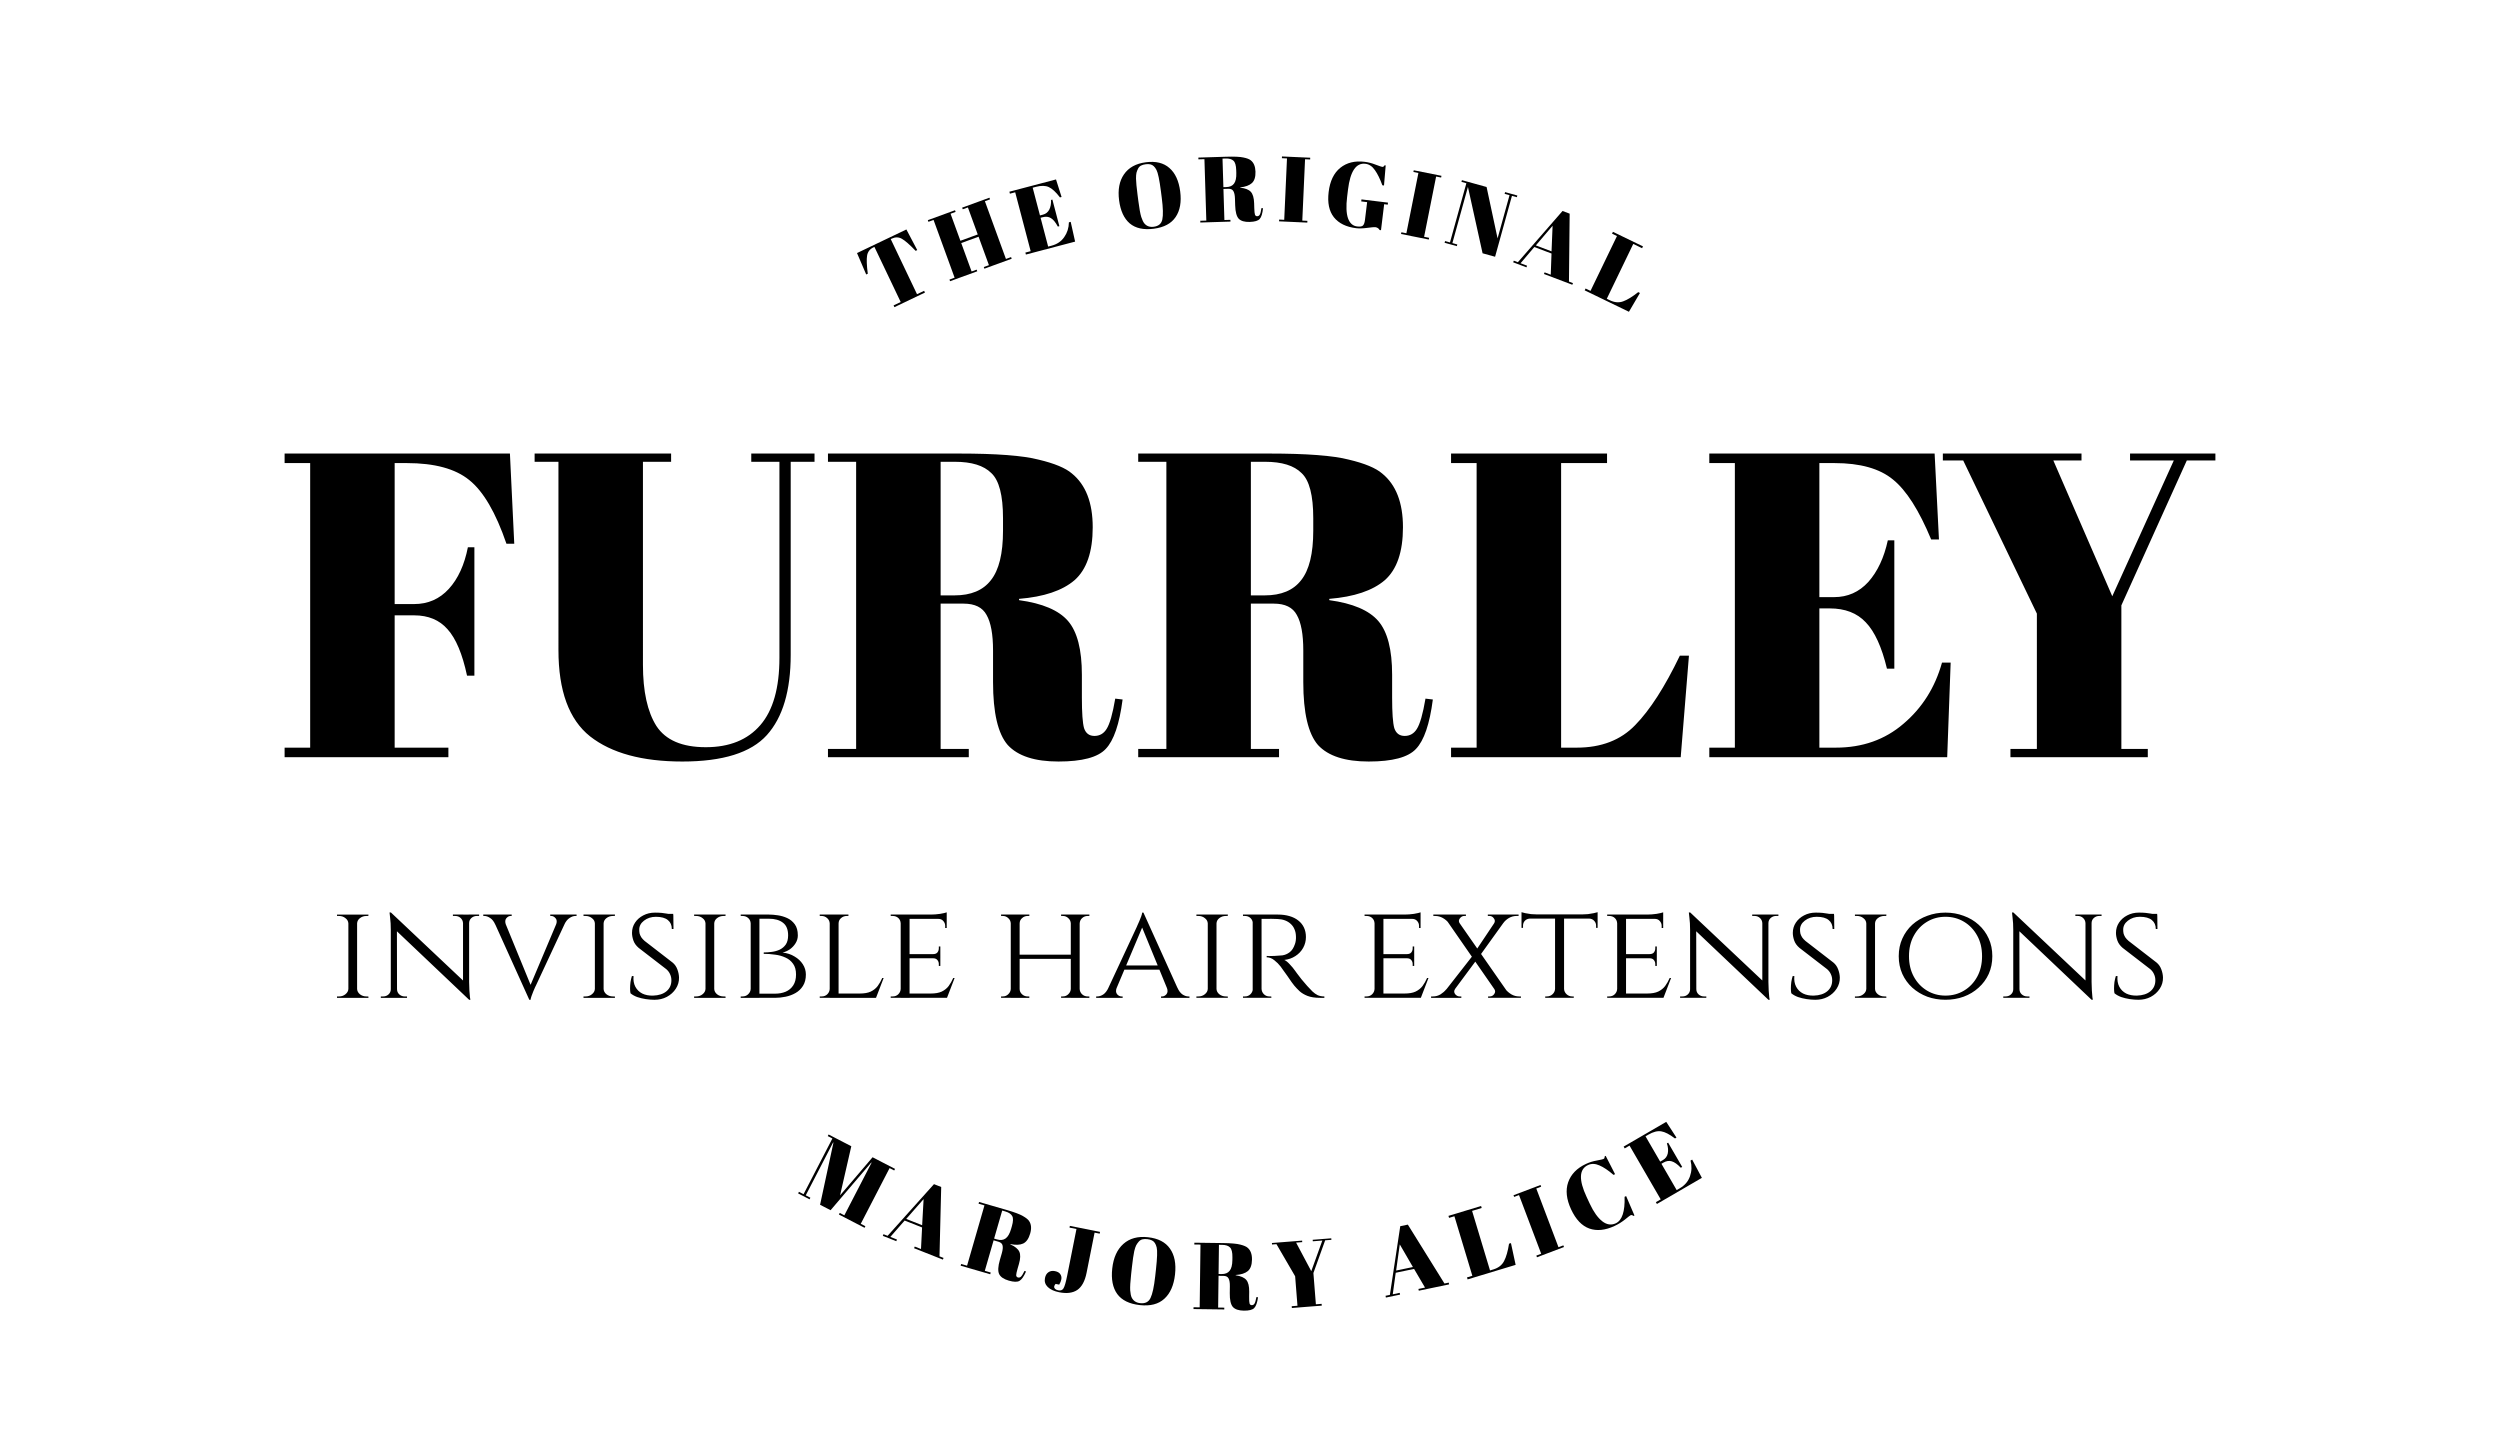 <?xml version="1.0" encoding="UTF-8" standalone="no"?>
<!-- Created with Inkscape (http://www.inkscape.org/) -->

<svg
   version="1.1"
   id="svg1"
   width="500"
   height="290.667"
   viewBox="0 0 500 290.667"
   sodipodi:docname="furrleyboxlogovector background_rect1.svg"
   inkscape:version="1.4 (e7c3feb1, 2024-10-09)"
   inkscape:export-batch-path="/Users/elenciaga/Documents/Graphic Designs/Furrley/furrley maart 2025"
   inkscape:export-batch-name="furrleyboxlogovector background_rect1"
   xmlns:inkscape="http://www.inkscape.org/namespaces/inkscape"
   xmlns:sodipodi="http://sodipodi.sourceforge.net/DTD/sodipodi-0.dtd"
   xmlns="http://www.w3.org/2000/svg"
   xmlns:svg="http://www.w3.org/2000/svg">
  <defs
     id="defs1" />
  <sodipodi:namedview
     id="namedview1"
     pagecolor="#ffffff"
     bordercolor="#000000"
     borderopacity="0.25"
     inkscape:showpageshadow="2"
     inkscape:pageopacity="0.0"
     inkscape:pagecheckerboard="0"
     inkscape:deskcolor="#d1d1d1"
     inkscape:zoom="0.74094329"
     inkscape:cx="392.74261"
     inkscape:cy="189.62315"
     inkscape:window-width="1712"
     inkscape:window-height="980"
     inkscape:window-x="0"
     inkscape:window-y="43"
     inkscape:window-maximized="0"
     inkscape:current-layer="g1"
     showguides="true">
    <inkscape:page
       x="0"
       y="0"
       inkscape:label="1"
       id="page1"
       width="500"
       height="290.667"
       margin="0"
       bleed="0" />
  </sodipodi:namedview>
  <g
     id="g1"
     inkscape:groupmode="layer"
     inkscape:label="1">
    <path
       id="path1"
       d="M 0,0 H 375 V 218 H 0 Z"
       style="display:none;fill:#fefaf5;fill-opacity:1;fill-rule:nonzero;stroke:none"
       transform="scale(1.333)" />
    <g
       id="g26"
       transform="translate(5.016,-4)"
       style="display:inline">
      <path
         style="font-size:13.911px;font-family:'Abril Fatface'"
         d="m 8.848,-9.738 0.139,3.492 H 8.722 Q 8.11,-8.096 7.637,-8.764 7.164,-9.446 6.274,-9.446 H 6.107 v 9.154 h 1.182 V 0 H 2.212 v -0.292 h 1.182 V -9.446 H 3.213 q -0.89,0 -1.377,0.709 -0.487,0.696 -1.071,2.49 h -0.264 l 0.139,-3.492 z"
         id="text1"
         transform="matrix(1.203,-0.575,0.574,1.204,171.207,66.705)"
         aria-label="T" />
      <path
         style="font-size:13.91px;font-family:'Abril Fatface'"
         d="m 0.292,-9.737 h 4.34 v 0.264 H 3.825 v 4.312 H 6.593 V -9.473 H 5.773 v -0.264 h 4.354 v 0.264 H 9.306 v 9.209 H 10.127 V 0 H 5.773 V -0.264 H 6.593 V -4.799 H 3.825 v 4.535 H 4.632 V 0 H 0.292 V -0.264 H 1.113 V -9.473 H 0.292 Z"
         id="text2"
         transform="matrix(1.253,-0.457,0.457,1.254,184.631,60.376)"
         aria-label="H" />
      <path
         style="font-size:13.909px;font-family:'Abril Fatface'"
         d="m 0.292,-9.737 h 7.233 l 0.139,2.754 H 7.414 Q 6.83,-8.387 6.19,-8.902 5.55,-9.431 4.312,-9.431 H 3.825 v 4.298 h 0.473 q 0.654,0 1.099,-0.487 Q 5.842,-6.12 6.023,-6.955 h 0.209 v 4.117 H 5.995 Q 5.745,-3.881 5.313,-4.326 4.896,-4.771 4.159,-4.771 H 3.825 v 4.465 h 0.529 q 1.28,0 2.17,-0.765 0.904,-0.765 1.238,-1.961 h 0.278 L 7.928,0 H 0.292 V -0.306 H 1.113 V -9.431 H 0.292 Z"
         id="text3"
         transform="matrix(1.289,-0.339,0.339,1.291,199.787,55.01)"
         aria-label="E" />
      <path
         style="font-size:13.909px;font-family:'Abril Fatface'"
         d="m 6.968,-4.298 v -1.029 q 0,-2.545 -0.25,-3.213 -0.278,-0.765 -0.793,-0.946 -0.292,-0.111 -0.709,-0.111 -0.417,0 -0.723,0.111 -0.292,0.111 -0.487,0.389 -0.195,0.278 -0.32,0.584 -0.111,0.306 -0.181,0.862 -0.083,0.807 -0.083,2.378 v 1.001 q 0,1.697 0.125,2.42 0.139,0.709 0.334,1.015 0.431,0.682 1.335,0.682 1.099,0 1.419,-0.918 0.334,-0.932 0.334,-3.227 z M 5.188,0.139 q -2.323,0 -3.477,-1.252 -1.141,-1.266 -1.141,-3.644 0,-2.392 1.224,-3.755 1.238,-1.377 3.491,-1.377 2.253,0 3.394,1.307 1.154,1.293 1.154,3.686 0,2.392 -1.168,3.714 -1.154,1.321 -3.477,1.321 z"
         id="text4"
         transform="matrix(1.322,-0.171,0.171,1.324,218.861,50.449)"
         aria-label="O" />
      <path
         style="font-size:13.908px;font-family:'Abril Fatface'"
         d="M 4.562,-4.924 H 3.825 v 4.659 h 0.904 V 0 H 0.209 V -0.264 H 1.113 V -9.472 H 0.209 V -9.736 H 4.409 q 1.808,0 2.559,0.195 0.765,0.181 1.071,0.445 0.668,0.542 0.668,1.725 0,1.182 -0.584,1.697 -0.584,0.501 -1.78,0.598 v 0.042 q 1.127,0.153 1.572,0.668 0.445,0.515 0.445,1.725 v 0.737 q 0,0.723 0.07,0.974 0.083,0.25 0.334,0.25 0.25,0 0.389,-0.223 0.153,-0.236 0.278,-0.974 l 0.236,0.028 Q 9.513,-0.668 9.124,-0.264 8.748,0.139 7.608,0.139 q -1.14,0 -1.627,-0.529 Q 5.508,-0.932 5.508,-2.406 v -1.015 q 0,-0.779 -0.209,-1.14 Q 5.104,-4.924 4.562,-4.924 Z M 3.825,-9.472 v 4.284 h 0.445 q 0.793,0 1.168,-0.487 0.389,-0.487 0.389,-1.586 v -0.403 q 0,-1.099 -0.376,-1.446 -0.362,-0.362 -1.168,-0.362 z"
         id="text5"
         transform="matrix(1.333,-0.041,0.041,1.334,234.775,48.513)"
         aria-label="R" />
      <path
         style="font-size:13.908px;font-family:'Abril Fatface'"
         d="M 0.348,-9.736 H 4.59 v 0.264 h -0.765 v 9.207 h 0.765 V 0 H 0.348 V -0.264 H 1.113 V -9.472 H 0.348 Z"
         id="text6"
         transform="matrix(1.332,0.06,-0.06,1.333,250.331,48.246)"
         aria-label="I" />
      <path
         style="font-size:13.909px;font-family:'Abril Fatface'"
         d="m 5.424,-0.139 q 0.682,0 0.862,-0.25 0.195,-0.25 0.195,-0.848 V -3.936 H 5.591 V -4.242 h 4.006 v 0.306 H 9.054 v 3.922 h -0.209 q -0.25,-0.348 -0.709,-0.348 -0.195,0 -1.168,0.25 -0.96,0.25 -1.641,0.25 -2.267,0 -3.519,-1.224 -1.238,-1.224 -1.238,-3.672 0,-2.462 1.293,-3.797 1.307,-1.335 3.505,-1.335 0.848,0 1.697,0.223 0.862,0.209 1.001,0.209 0.139,0 0.209,-0.056 0.07,-0.07 0.153,-0.223 h 0.153 l 0.111,3.018 H 8.443 Q 7.761,-8.067 7.066,-8.832 6.384,-9.611 5.536,-9.611 q -2.128,0 -2.128,4.159 v 1.099 q 0,2.086 0.515,3.157 0.529,1.057 1.502,1.057 z"
         id="text7"
         transform="matrix(1.324,0.161,-0.161,1.325,259.194,48.6)"
         aria-label="G" />
      <path
         style="font-size:13.909px;font-family:'Abril Fatface'"
         d="M 0.348,-9.736 H 4.59 v 0.264 h -0.765 v 9.208 h 0.765 V 0 H 0.348 V -0.264 H 1.113 V -9.472 H 0.348 Z"
         id="text8"
         transform="matrix(1.307,0.261,-0.261,1.309,274.737,50.71)"
         aria-label="I" />
      <path
         style="font-size:13.909px;font-family:'Abril Fatface'"
         d="M 8.207,-9.472 V 0 h -1.947 L 1.488,-8.999 v 8.735 H 2.253 V 0 H 0.348 V -0.264 H 1.113 V -9.472 H 0.348 v -0.264 h 3.839 L 7.831,-2.754 V -9.472 H 7.066 v -0.264 h 1.906 v 0.264 z"
         id="text9"
         transform="matrix(1.285,0.356,-0.356,1.286,283.455,52.429)"
         aria-label="N" />
      <path
         style="font-size:13.91px;font-family:'Abril Fatface'"
         d="M 6.009,-0.264 4.994,-3.269 H 2.24 L 1.168,-0.264 H 2.212 V 0 H 0.083 V -0.264 H 0.737 L 4.284,-9.821 h 1.141 l 3.505,9.556 H 9.57 V 0 H 5.022 V -0.264 Z M 3.672,-7.219 2.365,-3.575 h 2.518 z"
         id="text10"
         transform="matrix(1.247,0.473,-0.472,1.248,297.516,56.424)"
         aria-label="A" />
      <path
         style="font-size:13.911px;font-family:'Abril Fatface'"
         d="M 0.292,-9.738 H 5.3 v 0.306 H 3.826 v 9.126 h 0.501 q 1.182,0 1.878,-0.723 0.709,-0.723 1.433,-2.226 H 7.929 L 7.665,0 H 0.292 V -0.306 H 1.113 V -9.432 H 0.292 Z"
         id="text11"
         transform="matrix(1.2,0.581,-0.58,1.202,311.572,61.901)"
         aria-label="L" />
    </g>
    <path
       style="font-size:27.742px;font-family:Cinzel;stroke-width:1.412"
       d="m 71.421,182.915 v 16.655 H 69.674 v -16.655 z m -1.664,14.878 v 1.776 h -2.357 v -0.278 q 0,0 0.194,0 0.194,0 0.194,0 0.776,0 1.303,-0.444 0.555,-0.444 0.582,-1.055 z m 1.58,0 h 0.083 q 0.028,0.611 0.555,1.055 0.555,0.444 1.331,0.444 0,0 0.166,0 0.194,0 0.194,0 l 0.028,0.278 h -2.357 z m 0,-13.102 v -1.776 h 2.357 l -0.028,0.278 q 0,0 -0.194,0 -0.166,0 -0.166,0 -0.776,0 -1.331,0.444 -0.527,0.416 -0.555,1.055 z m -1.58,0 h -0.083 q -0.028,-0.638 -0.582,-1.055 -0.527,-0.444 -1.303,-0.444 -0.028,0 -0.222,0 -0.166,0 -0.166,0 v -0.278 h 2.357 z m 8.429,-2.193 15.361,14.489 0.277,2.97 -15.361,-14.573 z m 0.056,15.35 v 1.721 h -2.08 v -0.278 q 0,0 0.222,0 0.25,0 0.25,0 0.638,0 1.081,-0.416 0.444,-0.416 0.444,-1.027 z m 1.165,0 q 0,0.611 0.444,1.027 0.471,0.416 1.081,0.416 0,0 0.222,0 0.25,0 0.25,0 v 0.278 H 79.323 v -1.721 z m -1.22,-15.35 1.192,1.554 0.028,15.516 h -1.248 v -13.601 q 0,-1.416 -0.139,-2.443 -0.111,-1.027 -0.111,-1.027 z m 15.638,0.416 v 13.49 q 0,0.888 0.056,1.721 0.056,0.805 0.111,1.332 0.083,0.5 0.083,0.5 H 93.825 l -1.22,-1.471 v -15.572 z m -0.083,1.721 v -1.721 h 2.08 v 0.278 q 0,0 -0.25,0 -0.222,0 -0.222,0 -0.61,0 -1.081,0.416 -0.444,0.416 -0.444,1.027 z m -1.137,0 q -0.028,-0.611 -0.471,-1.027 -0.444,-0.416 -1.081,-0.416 0,0 -0.25,0 -0.222,0 -0.222,0 v -0.278 h 2.08 v 1.721 z m 13.254,15.322 -7.625,-16.877 h 2.19 l 5.906,14.406 z m 0,0 -0.194,-1.915 6.35,-15.045 h 1.747 l -6.571,14.101 q 0,0 -0.166,0.333 -0.139,0.333 -0.36,0.833 -0.194,0.472 -0.36,0.944 -0.166,0.472 -0.194,0.749 z m 5.351,-15.017 q 0.305,-0.833 -0.083,-1.277 -0.388,-0.472 -0.887,-0.472 h -0.194 v -0.278 h 5.268 v 0.278 q 0,0 -0.111,0 -0.111,0 -0.111,0 -0.582,0 -1.192,0.416 -0.61,0.389 -1.054,1.332 z m -10.037,0 h -2.107 q -0.416,-0.944 -1.026,-1.332 -0.61,-0.416 -1.165,-0.416 0,0 -0.111,0 -0.111,0 -0.111,0 v -0.278 h 5.684 v 0.278 h -0.222 q -0.471,0 -0.86,0.472 -0.36,0.444 -0.083,1.277 z m 19.548,-2.026 v 16.655 h -1.747 v -16.655 z m -1.664,14.878 v 1.776 h -2.357 v -0.278 q 0,0 0.194,0 0.194,0 0.194,0 0.776,0 1.303,-0.444 0.555,-0.444 0.582,-1.055 z m 1.58,0 h 0.083 q 0.028,0.611 0.555,1.055 0.555,0.444 1.331,0.444 0,0 0.166,0 0.194,0 0.194,0 l 0.028,0.278 h -2.357 z m 0,-13.102 v -1.776 h 2.357 l -0.028,0.278 q 0,0 -0.194,0 -0.166,0 -0.166,0 -0.776,0 -1.331,0.444 -0.527,0.416 -0.555,1.055 z m -1.58,0 h -0.083 q -0.028,-0.638 -0.582,-1.055 -0.527,-0.444 -1.303,-0.444 -0.028,0 -0.222,0 -0.166,0 -0.166,0 v -0.278 h 2.357 z m 11.923,-2.165 q 0.776,0 1.359,0.056 0.582,0.056 0.998,0.139 0.444,0.056 0.749,0.167 0.333,0.083 0.582,0.167 l 0.028,2.748 h -0.333 q 0,-1.138 -0.776,-1.776 -0.776,-0.666 -2.412,-0.666 -1.386,0 -2.385,0.777 -0.97,0.749 -0.943,1.86 0,0.361 0.083,0.749 0.111,0.361 0.333,0.722 0.25,0.361 0.665,0.722 l 5.601,4.33 q 0.638,0.527 0.943,1.36 0.305,0.805 0.333,1.61 0.028,1.221 -0.638,2.248 -0.665,1.027 -1.802,1.638 -1.109,0.583 -2.468,0.583 -0.804,0 -1.747,-0.139 -0.915,-0.139 -1.719,-0.416 -0.804,-0.305 -1.331,-0.749 -0.083,-0.389 -0.083,-0.972 0,-0.611 0.083,-1.277 0.111,-0.666 0.277,-1.194 h 0.333 q -0.111,1.249 0.36,2.137 0.471,0.888 1.386,1.36 0.915,0.444 2.135,0.416 1.719,-0.056 2.69,-0.86 0.998,-0.833 0.998,-2.193 0,-0.666 -0.25,-1.194 -0.222,-0.555 -0.749,-1.027 l -5.545,-4.275 q -0.776,-0.666 -1.054,-1.471 -0.277,-0.805 -0.277,-1.527 0,-1.138 0.61,-2.054 0.61,-0.916 1.636,-1.443 1.054,-0.555 2.329,-0.555 z m 3.66,0.25 0.028,0.5 h -1.969 v -0.5 z m 8.207,0.139 v 16.655 h -1.747 v -16.655 z m -1.664,14.878 v 1.776 h -2.357 v -0.278 q 0,0 0.194,0 0.194,0 0.194,0 0.776,0 1.303,-0.444 0.555,-0.444 0.582,-1.055 z m 1.58,0 h 0.083 q 0.028,0.611 0.555,1.055 0.555,0.444 1.331,0.444 0,0 0.166,0 0.194,0 0.194,0 l 0.028,0.278 h -2.357 z m 0,-13.102 v -1.776 h 2.357 l -0.028,0.278 q 0,0 -0.194,0 -0.166,0 -0.166,0 -0.776,0 -1.331,0.444 -0.527,0.416 -0.555,1.055 z m -1.58,0 h -0.083 q -0.028,-0.638 -0.582,-1.055 -0.527,-0.444 -1.303,-0.444 -0.028,0 -0.222,0 -0.166,0 -0.166,0 v -0.278 h 2.357 z m 9.316,-1.776 h 3.3 q 0.749,0 1.719,0.139 0.998,0.139 1.913,0.555 0.915,0.416 1.525,1.249 0.61,0.833 0.61,2.221 0,0.833 -0.444,1.554 -0.444,0.722 -1.137,1.221 -0.693,0.472 -1.47,0.666 1.359,0.139 2.385,0.777 1.054,0.611 1.664,1.554 0.61,0.944 0.61,2.054 0,1.36 -0.582,2.276 -0.555,0.888 -1.47,1.416 -0.915,0.527 -1.996,0.749 -1.081,0.222 -2.107,0.222 h -3.383 q 0,0 0,-0.194 0.028,-0.222 0.028,-0.416 0,-0.222 0,-0.222 h 3.327 q 1.192,0 2.135,-0.389 0.97,-0.416 1.525,-1.277 0.555,-0.86 0.555,-2.165 0,-1.332 -0.582,-2.137 -0.582,-0.833 -1.525,-1.249 -0.943,-0.444 -2.08,-0.583 -1.137,-0.167 -2.274,-0.167 v -0.278 q 0.749,0 1.608,-0.111 0.86,-0.111 1.58,-0.444 0.749,-0.361 1.22,-1.027 0.471,-0.694 0.471,-1.832 0,-1.749 -1.026,-2.526 -1.026,-0.805 -2.828,-0.805 h -3.022 q 0,-0.028 -0.083,-0.222 -0.056,-0.222 -0.111,-0.416 z m 1.386,0 v 16.655 h -1.747 v -16.655 z m -1.664,14.878 v 1.776 h -2.08 v -0.278 q 0,0 0.166,0 0.166,0 0.166,0 0.721,0 1.165,-0.444 0.471,-0.444 0.499,-1.055 z m 0,-13.102 h -0.083 q -0.028,-0.666 -0.499,-1.083 -0.444,-0.416 -1.165,-0.416 0,0 -0.166,0 -0.166,0 -0.166,0 v -0.278 h 2.08 z m 17.496,-1.776 v 16.655 h -1.775 v -16.655 z m 7.459,15.794 -0.056,0.86 h -7.459 v -0.86 z m 1.553,-3.109 -1.525,3.969 h -4.215 l 0.943,-0.86 q 1.386,0 2.218,-0.389 0.86,-0.416 1.386,-1.11 0.527,-0.722 0.915,-1.61 z m -10.731,2.193 0.36,1.776 h -2.412 v -0.278 q 0,0 0.194,0 0.194,0 0.194,0 0.693,0 1.137,-0.444 0.444,-0.444 0.471,-1.055 z m 1.636,-13.102 v -1.776 h 2.052 v 0.278 q 0,0 -0.166,0 -0.166,0 -0.166,0 -0.665,0 -1.165,0.444 -0.471,0.416 -0.471,1.055 z m -1.636,0 h -0.056 q -0.028,-0.638 -0.499,-1.055 -0.471,-0.444 -1.165,-0.444 0,0 -0.166,0 -0.166,0 -0.166,0 v -0.278 h 2.052 z m 15.916,-1.776 v 16.655 h -1.775 v -16.655 z m 7.459,15.794 -0.056,0.86 h -7.459 v -0.86 z m -1.303,-7.883 v 0.833 h -6.211 v -0.833 z m 1.275,-7.911 v 0.86 h -7.486 v -0.86 z m 1.58,12.685 -1.525,3.969 h -4.215 l 0.943,-0.86 q 1.386,0 2.218,-0.389 0.86,-0.416 1.386,-1.11 0.527,-0.722 0.915,-1.61 z m -2.856,-3.997 v 1.582 h -0.305 v -0.361 q 0,-0.472 -0.277,-0.805 -0.277,-0.361 -0.86,-0.361 v -0.056 z m 0,-2.304 v 1.582 h -1.442 v -0.056 q 0.582,0 0.86,-0.333 0.277,-0.361 0.277,-0.833 v -0.361 z m 1.275,-5.607 v 1.915 h -0.305 v -0.416 q 0,-0.583 -0.388,-0.999 -0.36,-0.416 -0.998,-0.416 v -0.083 z m 0,-1.221 v 0.722 l -3.161,-0.278 q 0.86,0 1.83,-0.139 0.97,-0.167 1.331,-0.305 z m -9.15,15.322 0.36,1.776 h -2.412 v -0.278 q 0,0 0.194,0 0.194,0 0.194,0 0.693,0 1.137,-0.444 0.444,-0.444 0.471,-1.055 z m 0,-13.129 h -0.056 q -0.028,-0.638 -0.471,-1.055 -0.444,-0.416 -1.137,-0.416 0,0 -0.194,0 -0.194,0 -0.194,0 v -0.278 h 2.412 z m 35.741,-1.749 v 16.655 h -1.775 v -16.655 z m -12.006,0 v 16.655 h -1.775 v -16.655 z m 10.509,8.022 v 0.833 h -10.814 v -0.833 z m -12.2,6.856 v 1.776 h -2.024 v -0.278 q 0,0 0.166,0 0.166,0 0.166,0 0.665,0 1.109,-0.444 0.471,-0.444 0.499,-1.055 z m 1.608,0 h 0.083 q 0,0.611 0.471,1.055 0.471,0.444 1.137,0.444 0,0 0.166,0 0.166,0 0.166,0 v 0.278 h -2.024 z m 0,-13.102 v -1.776 h 2.024 v 0.278 q 0,0 -0.166,0 -0.166,0 -0.166,0 -0.665,0 -1.137,0.444 -0.471,0.416 -0.471,1.055 z m -1.608,0 h -0.083 q -0.028,-0.638 -0.499,-1.055 -0.444,-0.444 -1.109,-0.444 0,0 -0.166,0 -0.166,0 -0.166,0 v -0.278 h 2.024 z m 12.006,13.102 v 1.776 h -2.024 v -0.278 q 0,0 0.166,0 0.166,0 0.166,0 0.665,0 1.109,-0.444 0.471,-0.444 0.499,-1.055 z m 1.608,0 h 0.083 q 0.028,0.611 0.471,1.055 0.471,0.444 1.137,0.444 0,0 0.166,0 0.166,0 0.166,0 v 0.278 h -2.024 z m 0,-13.102 v -1.776 h 2.024 v 0.278 q 0,0 -0.166,0 -0.166,0 -0.166,0 -0.665,0 -1.137,0.444 -0.444,0.416 -0.471,1.055 z m -1.608,0 h -0.083 q -0.028,-0.638 -0.499,-1.055 -0.444,-0.444 -1.109,-0.444 0,0 -0.166,0 -0.166,0 -0.166,0 v -0.278 h 2.024 z m 14.446,-2.165 7.625,16.877 h -2.19 l -5.906,-14.406 z m -5.351,15.017 q -0.305,0.833 0.083,1.305 0.388,0.444 0.887,0.444 h 0.222 v 0.278 h -5.296 v -0.278 q 0,0 0.111,0 0.111,0 0.111,0 0.582,0 1.192,-0.389 0.61,-0.416 1.054,-1.36 z m 5.351,-15.017 0.194,1.915 -6.35,15.045 h -1.747 l 6.571,-14.101 q 0,0 0.139,-0.333 0.166,-0.333 0.36,-0.805 0.222,-0.5 0.388,-0.972 0.166,-0.472 0.194,-0.749 z m 3.272,10.576 v 0.833 h -7.348 v -0.833 z m 1.414,4.441 h 2.107 q 0.416,0.944 1.026,1.36 0.61,0.389 1.165,0.389 0,0 0.111,0 0.111,0 0.111,0 v 0.278 h -5.684 v -0.278 h 0.222 q 0.471,0 0.86,-0.444 0.388,-0.472 0.083,-1.305 z m 9.926,-14.628 v 16.655 h -1.747 v -16.655 z m -1.664,14.878 v 1.776 h -2.357 v -0.278 q 0,0 0.194,0 0.194,0 0.194,0 0.776,0 1.303,-0.444 0.555,-0.444 0.582,-1.055 z m 1.58,0 h 0.083 q 0.028,0.611 0.555,1.055 0.555,0.444 1.331,0.444 0,0 0.166,0 0.194,0 0.194,0 l 0.028,0.278 h -2.357 z m 0,-13.102 v -1.776 h 2.357 l -0.028,0.278 q 0,0 -0.194,0 -0.166,0 -0.166,0 -0.776,0 -1.331,0.444 -0.527,0.416 -0.555,1.055 z m -1.58,0 h -0.083 q -0.028,-0.638 -0.582,-1.055 -0.527,-0.444 -1.303,-0.444 -0.028,0 -0.222,0 -0.166,0 -0.166,0 v -0.278 h 2.357 z m 10.342,-1.776 h 3.577 q 1.303,0 2.329,0.305 1.054,0.305 1.775,0.888 0.749,0.583 1.137,1.416 0.388,0.833 0.388,1.888 0,1.166 -0.555,2.165 -0.555,0.999 -1.553,1.638 -0.97,0.638 -2.218,0.777 0.471,0.194 1.081,0.86 0.638,0.666 1.081,1.305 0,0 0.36,0.5 0.36,0.472 0.915,1.194 0.582,0.694 1.137,1.332 0.582,0.638 1.054,1.11 0.499,0.472 1.054,0.749 0.582,0.25 1.331,0.25 v 0.278 h -0.86 q -1.525,0 -2.523,-0.389 -0.97,-0.389 -1.58,-0.944 -0.61,-0.583 -1.054,-1.11 -0.111,-0.139 -0.527,-0.694 -0.388,-0.583 -0.86,-1.249 -0.471,-0.666 -0.86,-1.194 -0.388,-0.555 -0.471,-0.666 -0.555,-0.722 -1.275,-1.277 -0.721,-0.583 -1.525,-0.583 v -0.278 q 0,0 0.444,0.028 0.444,0 1.137,-0.028 0.776,-0.028 1.553,-0.111 0.776,-0.111 1.442,-0.611 0.693,-0.5 1.081,-1.665 0.111,-0.305 0.166,-0.722 0.056,-0.416 0.028,-0.86 -0.028,-0.777 -0.305,-1.388 -0.25,-0.611 -0.749,-1.055 -0.471,-0.444 -1.137,-0.694 -0.665,-0.25 -1.497,-0.278 -1.303,-0.056 -2.274,-0.028 -0.97,0.028 -0.97,0 0,-0.028 -0.083,-0.222 -0.056,-0.222 -0.139,-0.416 z m 0.333,0 v 16.655 h -1.775 v -16.655 z m -1.691,14.878 0.333,1.776 h -2.357 v -0.278 q 0,0 0.194,0 0.194,0 0.194,0 0.665,0 1.109,-0.444 0.444,-0.444 0.471,-1.055 z m 0,-13.129 h -0.056 q -0.028,-0.638 -0.471,-1.055 -0.444,-0.416 -1.109,-0.416 0,0 -0.194,0 -0.194,0 -0.194,0 v -0.278 h 2.357 z m 1.608,13.129 h 0.083 q 0.028,0.611 0.471,1.055 0.444,0.444 1.109,0.444 0,0 0.166,0 0.194,0 0.194,0 l 0.028,0.278 h -2.385 z m 24.456,-14.878 v 16.655 h -1.775 v -16.655 z m 7.459,15.794 -0.056,0.86 h -7.459 v -0.86 z m -1.303,-7.883 v 0.833 h -6.211 v -0.833 z m 1.275,-7.911 v 0.86 h -7.486 v -0.86 z m 1.58,12.685 -1.525,3.969 h -4.215 l 0.943,-0.86 q 1.386,0 2.218,-0.389 0.86,-0.416 1.386,-1.11 0.527,-0.722 0.915,-1.61 z m -2.856,-3.997 v 1.582 h -0.305 v -0.361 q 0,-0.472 -0.277,-0.805 -0.277,-0.361 -0.86,-0.361 v -0.056 z m 0,-2.304 v 1.582 h -1.442 v -0.056 q 0.582,0 0.86,-0.333 0.277,-0.361 0.277,-0.833 v -0.361 z m 1.275,-5.607 v 1.915 h -0.305 v -0.416 q 0,-0.583 -0.388,-0.999 -0.36,-0.416 -0.998,-0.416 v -0.083 z m 0,-1.221 v 0.722 l -3.161,-0.278 q 0.86,0 1.83,-0.139 0.97,-0.167 1.331,-0.305 z m -9.15,15.322 0.36,1.776 h -2.412 v -0.278 q 0,0 0.194,0 0.194,0 0.194,0 0.693,0 1.137,-0.444 0.444,-0.444 0.471,-1.055 z m 0,-13.129 h -0.056 q -0.028,-0.638 -0.471,-1.055 -0.444,-0.416 -1.137,-0.416 0,0 -0.194,0 -0.194,0 -0.194,0 v -0.278 h 2.412 z m 15.777,-1.721 11.562,16.599 h -2.246 l -11.507,-16.599 z m 0.277,14.85 q -0.36,0.527 0,1.027 0.388,0.472 0.915,0.472 0,0 0.166,0 0.166,0 0.166,0 v 0.278 h -6.045 v -0.278 h 0.36 q 0.832,0 1.525,-0.416 0.693,-0.444 1.137,-0.999 z m 3.715,-6.912 0.555,1.138 -5.573,7.522 h -1.747 z m 4.131,6.939 2.274,0.083 q 0.416,0.527 1.137,0.972 0.721,0.416 1.553,0.416 h 0.36 v 0.278 h -6.571 v -0.278 q 0,0 0.166,0 0.166,0 0.166,0 0.555,0 0.887,-0.472 0.36,-0.5 0.028,-0.999 z m -5.684,-14.906 v 0.278 q 0,0 -0.166,0 -0.166,0 -0.166,0 -0.527,0 -0.887,0.5 -0.36,0.472 -0.028,0.972 l -2.218,-0.083 q -0.416,-0.555 -1.137,-0.972 -0.721,-0.416 -1.553,-0.416 h -0.36 v -0.278 z m 8.679,0.028 -5.906,8.216 -0.693,-1.166 4.714,-7.05 z m 1.858,-0.028 v 0.278 h -0.388 q -0.832,0 -1.553,0.416 -0.693,0.416 -1.109,0.999 l -1.858,0.083 q 0.333,-0.527 -0.028,-0.999 -0.333,-0.5 -0.887,-0.5 0,0 -0.166,0 -0.166,0 -0.166,0 v -0.278 z m 9.095,0.083 v 16.571 h -1.802 v -16.571 z m 6.71,-0.111 v 0.833 h -15.222 v -0.833 z m 0,0.777 v 1.915 h -0.305 v -0.444 q 0,-0.583 -0.388,-0.972 -0.36,-0.416 -0.998,-0.444 v -0.056 z m 0,-1.221 v 0.722 l -3.105,-0.278 q 0.555,0 1.165,-0.056 0.638,-0.083 1.165,-0.194 0.527,-0.111 0.776,-0.194 z m -8.457,15.35 v 1.776 h -2.024 v -0.278 q 0.028,0 0.166,0 0.166,0 0.166,0 0.665,0 1.137,-0.444 0.471,-0.444 0.499,-1.055 z m 1.664,0 h 0.083 q 0.028,0.611 0.499,1.055 0.471,0.444 1.137,0.444 0,0 0.139,0 0.166,0 0.166,0 v 0.278 h -2.024 z m -6.738,-14.129 v 0.056 q -0.638,0.028 -1.026,0.444 -0.36,0.389 -0.36,0.972 v 0.444 h -0.305 v -1.915 z m -1.691,-1.221 q 0.25,0.083 0.749,0.194 0.527,0.111 1.165,0.194 0.638,0.056 1.192,0.056 l -3.105,0.278 z m 20.906,0.472 v 16.655 h -1.775 v -16.655 z m 7.459,15.794 -0.056,0.86 h -7.459 v -0.86 z m -1.303,-7.883 v 0.833 h -6.211 v -0.833 z m 1.275,-7.911 v 0.86 h -7.486 v -0.86 z m 1.58,12.685 -1.525,3.969 h -4.215 l 0.943,-0.86 q 1.386,0 2.218,-0.389 0.86,-0.416 1.386,-1.11 0.527,-0.722 0.915,-1.61 z m -2.856,-3.997 v 1.582 h -0.305 v -0.361 q 0,-0.472 -0.277,-0.805 -0.277,-0.361 -0.86,-0.361 v -0.056 z m 0,-2.304 v 1.582 h -1.442 v -0.056 q 0.582,0 0.86,-0.333 0.277,-0.361 0.277,-0.833 v -0.361 z m 1.275,-5.607 v 1.915 h -0.305 v -0.416 q 0,-0.583 -0.388,-0.999 -0.36,-0.416 -0.998,-0.416 v -0.083 z m 0,-1.221 v 0.722 l -3.161,-0.278 q 0.86,0 1.83,-0.139 0.97,-0.167 1.331,-0.305 z m -9.15,15.322 0.36,1.776 h -2.412 v -0.278 q 0,0 0.194,0 0.194,0 0.194,0 0.693,0 1.137,-0.444 0.444,-0.444 0.471,-1.055 z m 0,-13.129 h -0.056 q -0.028,-0.638 -0.471,-1.055 -0.444,-0.416 -1.137,-0.416 0,0 -0.194,0 -0.194,0 -0.194,0 v -0.278 h 2.412 z m 14.557,-2.165 15.361,14.489 0.277,2.97 -15.361,-14.573 z m 0.056,15.35 v 1.721 h -2.08 v -0.278 q 0,0 0.222,0 0.25,0 0.25,0 0.638,0 1.081,-0.416 0.444,-0.416 0.444,-1.027 z m 1.165,0 q 0,0.611 0.444,1.027 0.471,0.416 1.081,0.416 0,0 0.222,0 0.25,0 0.25,0 v 0.278 h -2.08 v -1.721 z m -1.22,-15.35 1.192,1.554 0.028,15.516 h -1.248 v -13.601 q 0,-1.416 -0.139,-2.443 -0.111,-1.027 -0.111,-1.027 z m 15.638,0.416 v 13.49 q 0,0.888 0.056,1.721 0.056,0.805 0.111,1.332 0.083,0.5 0.083,0.5 h -0.25 l -1.22,-1.471 v -15.572 z m -0.083,1.721 v -1.721 h 2.08 v 0.278 q 0,0 -0.25,0 -0.222,0 -0.222,0 -0.61,0 -1.081,0.416 -0.444,0.416 -0.444,1.027 z m -1.137,0 q -0.028,-0.611 -0.471,-1.027 -0.444,-0.416 -1.081,-0.416 0,0 -0.25,0 -0.222,0 -0.222,0 v -0.278 h 2.08 v 1.721 z m 10.675,-2.11 q 0.776,0 1.359,0.056 0.582,0.056 0.998,0.139 0.444,0.056 0.749,0.167 0.333,0.083 0.582,0.167 l 0.028,2.748 h -0.333 q 0,-1.138 -0.776,-1.776 -0.776,-0.666 -2.412,-0.666 -1.386,0 -2.385,0.777 -0.97,0.749 -0.943,1.86 0,0.361 0.083,0.749 0.111,0.361 0.333,0.722 0.25,0.361 0.665,0.722 l 5.601,4.33 q 0.638,0.527 0.943,1.36 0.305,0.805 0.333,1.61 0.028,1.221 -0.638,2.248 -0.665,1.027 -1.802,1.638 -1.109,0.583 -2.468,0.583 -0.804,0 -1.747,-0.139 -0.915,-0.139 -1.719,-0.416 -0.804,-0.305 -1.331,-0.749 -0.083,-0.389 -0.083,-0.972 0,-0.611 0.083,-1.277 0.111,-0.666 0.277,-1.194 h 0.333 q -0.111,1.249 0.36,2.137 0.471,0.888 1.386,1.36 0.915,0.444 2.135,0.416 1.719,-0.056 2.69,-0.86 0.998,-0.833 0.998,-2.193 0,-0.666 -0.25,-1.194 -0.222,-0.555 -0.749,-1.027 l -5.545,-4.275 q -0.776,-0.666 -1.054,-1.471 -0.277,-0.805 -0.277,-1.527 0,-1.138 0.61,-2.054 0.61,-0.916 1.636,-1.443 1.054,-0.555 2.329,-0.555 z m 3.66,0.25 0.028,0.5 h -1.969 v -0.5 z m 8.207,0.139 v 16.655 h -1.747 v -16.655 z m -1.664,14.878 v 1.776 h -2.357 v -0.278 q 0,0 0.194,0 0.194,0 0.194,0 0.776,0 1.303,-0.444 0.555,-0.444 0.582,-1.055 z m 1.58,0 h 0.083 q 0.028,0.611 0.555,1.055 0.555,0.444 1.331,0.444 0,0 0.166,0 0.194,0 0.194,0 l 0.028,0.278 h -2.357 z m 0,-13.102 v -1.776 h 2.357 l -0.028,0.278 q 0,0 -0.194,0 -0.166,0 -0.166,0 -0.776,0 -1.331,0.444 -0.527,0.416 -0.555,1.055 z m -1.58,0 h -0.083 q -0.028,-0.638 -0.582,-1.055 -0.527,-0.444 -1.303,-0.444 -0.028,0 -0.222,0 -0.166,0 -0.166,0 v -0.278 h 2.357 z m 15.749,-2.165 q 1.941,0 3.632,0.638 1.719,0.611 2.995,1.776 1.303,1.166 2.024,2.776 0.721,1.582 0.721,3.525 0,1.943 -0.721,3.553 -0.721,1.582 -2.024,2.748 -1.275,1.166 -2.995,1.804 -1.691,0.611 -3.632,0.611 -1.941,0 -3.632,-0.611 -1.691,-0.638 -2.995,-1.804 -1.275,-1.166 -1.996,-2.748 -0.721,-1.61 -0.721,-3.553 0,-1.943 0.721,-3.525 0.721,-1.61 1.996,-2.776 1.303,-1.166 2.995,-1.776 1.691,-0.638 3.632,-0.638 z m 0,16.599 q 2.052,0 3.715,-0.999 1.664,-0.999 2.634,-2.776 0.97,-1.776 0.97,-4.108 0,-2.359 -0.97,-4.108 -0.97,-1.776 -2.634,-2.776 -1.664,-0.999 -3.715,-0.999 -2.024,0 -3.688,0.999 -1.664,0.999 -2.634,2.776 -0.97,1.749 -0.97,4.108 0,2.332 0.97,4.108 0.97,1.776 2.634,2.776 1.664,0.999 3.688,0.999 z m 13.586,-16.627 15.361,14.489 0.277,2.97 -15.361,-14.573 z m 0.056,15.35 v 1.721 h -2.08 v -0.278 q 0,0 0.222,0 0.25,0 0.25,0 0.638,0 1.081,-0.416 0.444,-0.416 0.444,-1.027 z m 1.165,0 q 0,0.611 0.444,1.027 0.471,0.416 1.081,0.416 0,0 0.222,0 0.25,0 0.25,0 v 0.278 h -2.08 v -1.721 z m -1.22,-15.35 1.192,1.554 0.028,15.516 h -1.248 v -13.601 q 0,-1.416 -0.139,-2.443 -0.111,-1.027 -0.111,-1.027 z m 15.638,0.416 v 13.49 q 0,0.888 0.056,1.721 0.056,0.805 0.111,1.332 0.083,0.5 0.083,0.5 h -0.25 l -1.22,-1.471 v -15.572 z m -0.083,1.721 v -1.721 h 2.08 v 0.278 q 0,0 -0.25,0 -0.222,0 -0.222,0 -0.61,0 -1.081,0.416 -0.444,0.416 -0.444,1.027 z m -1.137,0 q -0.028,-0.611 -0.471,-1.027 -0.444,-0.416 -1.081,-0.416 0,0 -0.25,0 -0.222,0 -0.222,0 v -0.278 h 2.08 v 1.721 z m 10.675,-2.11 q 0.776,0 1.359,0.056 0.582,0.056 0.998,0.139 0.444,0.056 0.749,0.167 0.333,0.083 0.582,0.167 l 0.028,2.748 h -0.333 q 0,-1.138 -0.776,-1.776 -0.776,-0.666 -2.412,-0.666 -1.386,0 -2.385,0.777 -0.97,0.749 -0.943,1.86 0,0.361 0.083,0.749 0.111,0.361 0.333,0.722 0.25,0.361 0.665,0.722 l 5.601,4.33 q 0.638,0.527 0.943,1.36 0.305,0.805 0.333,1.61 0.028,1.221 -0.638,2.248 -0.665,1.027 -1.802,1.638 -1.109,0.583 -2.468,0.583 -0.804,0 -1.747,-0.139 -0.915,-0.139 -1.719,-0.416 -0.804,-0.305 -1.331,-0.749 -0.083,-0.389 -0.083,-0.972 0,-0.611 0.083,-1.277 0.111,-0.666 0.277,-1.194 h 0.333 q -0.111,1.249 0.36,2.137 0.471,0.888 1.386,1.36 0.915,0.444 2.135,0.416 1.719,-0.056 2.69,-0.86 0.998,-0.833 0.998,-2.193 0,-0.666 -0.25,-1.194 -0.222,-0.555 -0.749,-1.027 l -5.545,-4.275 q -0.776,-0.666 -1.054,-1.471 -0.277,-0.805 -0.277,-1.527 0,-1.138 0.61,-2.054 0.61,-0.916 1.636,-1.443 1.054,-0.555 2.329,-0.555 z m 3.66,0.25 0.028,0.5 h -1.969 v -0.5 z"
       id="text12"
       aria-label="invisible hair extensions" />
    <path
       style="font-size:86.707px;font-family:'Abril Fatface';stroke-width:1.334"
       d="m 56.921,90.708 h 45.063 l 0.867,18.045 h -1.56 Q 98.084,99.384 93.838,96 89.678,92.617 81.359,92.617 H 78.932 v 28.195 h 3.9 q 4.16,0 6.933,-3.036 2.773,-3.036 3.813,-8.328 h 1.3 v 25.679 h -1.473 q -1.387,-6.507 -3.9,-9.283 -2.426,-2.776 -6.673,-2.776 H 78.932 v 26.46 h 10.746 v 1.909 H 56.921 v -1.909 h 5.113 V 92.617 h -5.113 z m 71.668,42.25 q 0,7.981 2.686,12.232 2.773,4.251 9.879,4.251 7.106,0 10.919,-4.424 3.813,-4.424 3.813,-13.447 V 92.357 h -5.633 v -1.648 h 12.652 v 1.648 h -4.766 v 38.606 q 0,10.758 -4.766,16.05 -4.766,5.292 -16.899,5.292 -12.046,0 -18.459,-5.032 -6.326,-5.032 -6.326,-17.264 V 92.357 h -4.766 v -1.648 h 27.298 v 1.648 h -5.633 z m 64.129,-12.232 h -4.593 v 29.063 h 5.633 v 1.648 h -28.165 v -1.648 h 5.633 V 92.357 h -5.633 v -1.648 h 26.171 q 11.266,0 15.946,1.215 4.766,1.128 6.673,2.776 4.16,3.383 4.16,10.758 0,7.374 -3.64,10.584 -3.64,3.123 -11.093,3.73 v 0.26 q 7.019,0.954 9.793,4.164 2.773,3.21 2.773,10.758 v 4.598 q 0,4.511 0.433,6.073 0.52,1.562 2.08,1.562 1.56,0 2.426,-1.388 0.953,-1.475 1.733,-6.073 l 1.473,0.174 q -0.953,7.374 -3.38,9.89 -2.34,2.516 -9.446,2.516 -7.106,0 -10.139,-3.297 -2.946,-3.383 -2.946,-12.579 v -6.333 q 0,-4.858 -1.3,-7.114 -1.213,-2.256 -4.593,-2.256 z m -4.593,-28.369 v 26.72 h 2.773 q 4.94,0 7.279,-3.036 2.426,-3.036 2.426,-9.89 v -2.516 q 0,-6.854 -2.34,-9.022 -2.253,-2.256 -7.279,-2.256 z m 66.642,28.369 h -4.593 v 29.063 h 5.633 v 1.648 h -28.165 v -1.648 h 5.633 V 92.357 h -5.633 v -1.648 h 26.171 q 11.266,0 15.946,1.215 4.766,1.128 6.673,2.776 4.16,3.383 4.16,10.758 0,7.374 -3.64,10.584 -3.64,3.123 -11.093,3.73 v 0.26 q 7.019,0.954 9.793,4.164 2.773,3.21 2.773,10.758 v 4.598 q 0,4.511 0.433,6.073 0.52,1.562 2.08,1.562 1.56,0 2.426,-1.388 0.953,-1.475 1.733,-6.073 l 1.473,0.174 q -0.953,7.374 -3.38,9.89 -2.34,2.516 -9.446,2.516 -7.106,0 -10.139,-3.297 -2.946,-3.383 -2.946,-12.579 v -6.333 q 0,-4.858 -1.3,-7.114 -1.213,-2.256 -4.593,-2.256 z m -4.593,-28.369 v 26.72 h 2.773 q 4.94,0 7.279,-3.036 2.426,-3.036 2.426,-9.89 v -2.516 q 0,-6.854 -2.34,-9.022 -2.253,-2.256 -7.279,-2.256 z m 40.037,-1.648 h 31.198 v 1.909 h -9.186 v 56.911 h 3.12 q 7.366,0 11.699,-4.511 4.42,-4.511 8.926,-13.881 h 1.82 l -1.647,20.301 h -45.93 v -1.909 h 5.113 V 92.617 h -5.113 z m 51.65,0 h 45.063 l 0.867,17.177 h -1.56 q -3.64,-8.762 -7.626,-11.972 -3.986,-3.297 -11.699,-3.297 h -3.033 v 26.807 h 2.946 q 4.073,0 6.846,-3.036 2.773,-3.123 3.9,-8.328 h 1.3 v 25.679 h -1.473 q -1.56,-6.507 -4.246,-9.283 -2.6,-2.776 -7.193,-2.776 h -2.08 v 27.848 h 3.293 q 7.973,0 13.519,-4.771 5.633,-4.772 7.713,-12.232 h 1.733 l -0.693,18.913 h -47.577 v -1.909 H 346.973 V 92.617 h -5.113 z m 80.594,28.542 12.306,-27.154 h -8.753 v -1.388 h 17.072 v 1.388 h -5.72 l -13.086,28.976 v 28.716 h 5.286 v 1.648 h -27.471 v -1.648 h 5.286 V 122.721 L 392.643,92.096 h -4.073 v -1.388 h 27.731 v 1.388 h -5.633 z"
       id="text13"
       aria-label="FURRLEY" />
    <g
       id="g25"
       transform="translate(0.102)"
       style="display:inline">
      <path
         style="font-size:14.206px;font-family:'Abril Fatface'"
         d="m 7.785,-9.944 h 3.793 v 0.27 h -0.781 v 9.405 h 0.781 V 0 H 7.245 v -0.27 h 0.781 V -9.149 H 7.97 L 5.839,0 H 4.063 L 1.563,-9.191 H 1.506 v 8.921 H 2.287 V 0 H 0.355 V -0.27 H 1.136 V -9.674 H 0.355 V -9.944 H 4.191 l 1.889,7.316 z"
         id="text14"
         transform="matrix(1.184,0.613,-0.613,1.185,159.101,238.463)"
         aria-label="M" />
      <path
         style="font-size:14.205px;font-family:'Abril Fatface'"
         d="M 6.137,-0.27 5.1,-3.338 H 2.287 L 1.193,-0.27 H 2.259 V 0 H 0.085 V -0.27 H 0.753 L 4.375,-10.029 h 1.165 l 3.58,9.759 H 9.773 V 0 H 5.128 v -0.27 z m -2.386,-7.103 -1.335,3.722 h 2.571 z"
         id="text15"
         transform="matrix(1.24,0.49,-0.49,1.241,176.355,247.132)"
         aria-label="A" />
      <path
         style="font-size:14.204px;font-family:'Abril Fatface'"
         d="M 4.659,-5.028 H 3.906 v 4.758 H 4.829 V 0 H 0.213 V -0.27 H 1.136 V -9.673 H 0.213 V -9.943 H 4.503 q 1.847,0 2.614,0.199 0.781,0.185 1.094,0.455 0.682,0.554 0.682,1.761 0,1.207 -0.597,1.733 -0.597,0.511 -1.818,0.611 v 0.043 q 1.151,0.156 1.605,0.682 0.455,0.526 0.455,1.761 v 0.753 q 0,0.739 0.071,0.994 0.085,0.256 0.341,0.256 0.256,0 0.398,-0.227 0.156,-0.241 0.284,-0.994 l 0.241,0.028 Q 9.716,-0.682 9.318,-0.27 8.934,0.142 7.77,0.142 q -1.165,0 -1.662,-0.54 Q 5.625,-0.952 5.625,-2.457 v -1.037 q 0,-0.795 -0.213,-1.165 Q 5.213,-5.028 4.659,-5.028 Z M 3.906,-9.673 v 4.375 h 0.455 q 0.81,0 1.193,-0.497 0.398,-0.497 0.398,-1.619 v -0.412 q 0,-1.122 -0.384,-1.477 -0.369,-0.369 -1.193,-0.369 z"
         id="text16"
         transform="matrix(1.281,0.371,-0.37,1.282,191.756,253.06)"
         aria-label="R" />
      <path
         style="font-size:14.204px;font-family:'Abril Fatface'"
         d="m 2.5,-9.942 h 4.616 v 0.27 H 6.335 v 6.136 q 0,1.917 -0.866,2.798 Q 4.602,0.128 2.869,0.128 q -1.15,0 -1.832,-0.44 -0.668,-0.44 -0.668,-1.236 0,-0.611 0.341,-0.952 0.341,-0.355 0.923,-0.355 0.597,0 0.881,0.298 0.298,0.298 0.298,0.724 0,0.412 -0.156,0.838 H 2.102 q -0.128,0.213 -0.128,0.412 0,0.185 0.185,0.327 0.199,0.128 0.511,0.128 0.568,0 0.724,-0.44 Q 3.565,-1.023 3.565,-2.514 V -9.673 H 2.5 Z"
         id="text17"
         transform="matrix(1.308,0.261,-0.261,1.309,208.005,257.534)"
         aria-label="J" />
      <path
         style="font-size:14.203px;font-family:'Abril Fatface'"
         d="m 7.116,-4.389 v -1.051 q 0,-2.599 -0.256,-3.281 -0.284,-0.781 -0.81,-0.966 -0.298,-0.114 -0.724,-0.114 -0.426,0 -0.739,0.114 -0.298,0.114 -0.497,0.398 -0.199,0.284 -0.327,0.597 -0.114,0.312 -0.185,0.881 -0.085,0.824 -0.085,2.429 v 1.023 q 0,1.733 0.128,2.471 0.142,0.724 0.341,1.037 0.44,0.696 1.363,0.696 1.122,0 1.449,-0.937 0.341,-0.952 0.341,-3.295 z M 5.298,0.142 q -2.372,0 -3.551,-1.278 -1.165,-1.292 -1.165,-3.721 0,-2.443 1.25,-3.835 1.264,-1.406 3.565,-1.406 2.301,0 3.466,1.335 1.179,1.321 1.179,3.764 0,2.443 -1.193,3.792 Q 7.67,0.142 5.298,0.142 Z"
         id="text18"
         transform="matrix(1.325,0.147,-0.147,1.327,220.862,260.053)"
         aria-label="O" />
      <path
         style="font-size:14.203px;font-family:'Abril Fatface'"
         d="M 4.659,-5.028 H 3.906 v 4.758 H 4.829 V 0 H 0.213 V -0.27 H 1.136 V -9.672 H 0.213 V -9.942 h 4.289 q 1.846,0 2.613,0.199 0.781,0.185 1.094,0.454 0.682,0.554 0.682,1.761 0,1.207 -0.597,1.733 -0.597,0.511 -1.818,0.611 v 0.043 q 1.15,0.156 1.605,0.682 0.454,0.526 0.454,1.761 v 0.753 q 0,0.739 0.071,0.994 0.085,0.256 0.341,0.256 0.256,0 0.398,-0.227 0.156,-0.241 0.284,-0.994 l 0.241,0.028 Q 9.715,-0.682 9.317,-0.27 8.934,0.142 7.769,0.142 q -1.165,0 -1.662,-0.54 -0.483,-0.554 -0.483,-2.059 v -1.037 q 0,-0.795 -0.213,-1.165 Q 5.212,-5.028 4.659,-5.028 Z M 3.906,-9.672 v 4.374 h 0.454 q 0.81,0 1.193,-0.497 0.398,-0.497 0.398,-1.619 v -0.412 q 0,-1.122 -0.383,-1.477 -0.369,-0.369 -1.193,-0.369 z"
         id="text19"
         transform="matrix(1.333,0.017,-0.017,1.335,238.315,261.809)"
         aria-label="R" />
      <path
         style="font-size:14.203px;font-family:'Abril Fatface'"
         d="M 5.639,-5.269 7.655,-9.715 H 6.221 V -9.942 h 2.798 v 0.227 H 8.082 L 5.937,-4.971 v 4.701 H 6.803 V 0 H 2.301 V -0.27 H 3.167 V -4.701 L 0.753,-9.715 H 0.085 V -9.942 h 4.545 v 0.227 H 3.707 Z"
         id="text20"
         transform="matrix(1.329,-0.105,0.105,1.331,255.211,261.842)"
         aria-label="Y" />
      <path
         style="font-size:14.204px;font-family:'Abril Fatface'"
         d="M 6.136,-0.27 5.099,-3.338 H 2.287 l -1.094,3.068 h 1.065 V 0 H 0.085 v -0.27 h 0.668 l 3.622,-9.758 H 5.539 l 3.579,9.758 H 9.772 V 0 H 5.127 v -0.27 z m -2.386,-7.102 -1.335,3.721 h 2.571 z"
         id="text21"
         transform="matrix(1.305,-0.272,0.272,1.307,276.966,259.536)"
         aria-label="A" />
      <path
         style="font-size:14.204px;font-family:'Abril Fatface'"
         d="m 0.298,-9.943 h 5.114 v 0.312 H 3.906 v 9.318 h 0.511 q 1.207,0 1.918,-0.739 0.724,-0.739 1.463,-2.273 H 8.096 L 7.827,0 H 0.298 V -0.312 H 1.136 V -9.63 H 0.298 Z"
         id="text22"
         transform="matrix(1.276,-0.386,0.385,1.278,293.038,255.995)"
         aria-label="L" />
      <path
         style="font-size:14.205px;font-family:'Abril Fatface'"
         d="M 0.355,-9.943 H 4.688 v 0.27 H 3.906 v 9.404 H 4.688 V 0 H 0.355 V -0.27 H 1.136 V -9.674 H 0.355 Z"
         id="text23"
         transform="matrix(1.247,-0.473,0.472,1.248,306.849,251.624)"
         aria-label="I" />
      <path
         style="font-size:14.206px;font-family:'Abril Fatface'"
         d="m 5.682,-9.816 q -2.202,0 -2.202,4.248 v 1.122 q 0,2.017 0.582,3.168 0.582,1.136 1.719,1.136 1.563,0 2.87,-3.04 h 0.256 l -0.099,3.168 H 8.651 q -0.085,-0.156 -0.156,-0.213 -0.071,-0.071 -0.213,-0.071 -0.128,0 -1.023,0.227 -0.895,0.213 -1.818,0.213 -2.316,0 -3.594,-1.25 -1.264,-1.25 -1.264,-3.75 0,-2.514 1.321,-3.878 1.335,-1.364 3.58,-1.364 0.867,0 1.69,0.227 0.838,0.213 0.98,0.213 0.142,0 0.213,-0.057 0.071,-0.071 0.156,-0.227 h 0.156 l 0.114,3.083 H 8.538 Q 7.898,-8.296 7.216,-9.049 6.549,-9.816 5.682,-9.816 Z"
         id="text24"
         transform="matrix(1.208,-0.564,0.564,1.209,316.16,248.088)"
         aria-label="C" />
      <path
         style="font-size:14.207px;font-family:'Abril Fatface'"
         d="M 0.298,-9.945 H 7.686 l 0.142,2.813 H 7.572 Q 6.976,-8.567 6.322,-9.092 5.669,-9.632 4.404,-9.632 h -0.497 v 4.39 h 0.483 q 0.668,0 1.122,-0.497 0.455,-0.511 0.639,-1.364 h 0.213 v 4.205 H 6.123 Q 5.867,-3.964 5.427,-4.418 5.001,-4.873 4.248,-4.873 H 3.907 v 4.56 h 0.54 q 1.307,0 2.216,-0.781 0.923,-0.781 1.264,-2.003 h 0.284 L 8.098,0 H 0.298 V -0.313 H 1.137 V -9.632 H 0.298 Z"
         id="text25"
         transform="matrix(1.153,-0.67,0.669,1.154,330.938,240.996)"
         aria-label="E" />
    </g>
  </g>
</svg>
